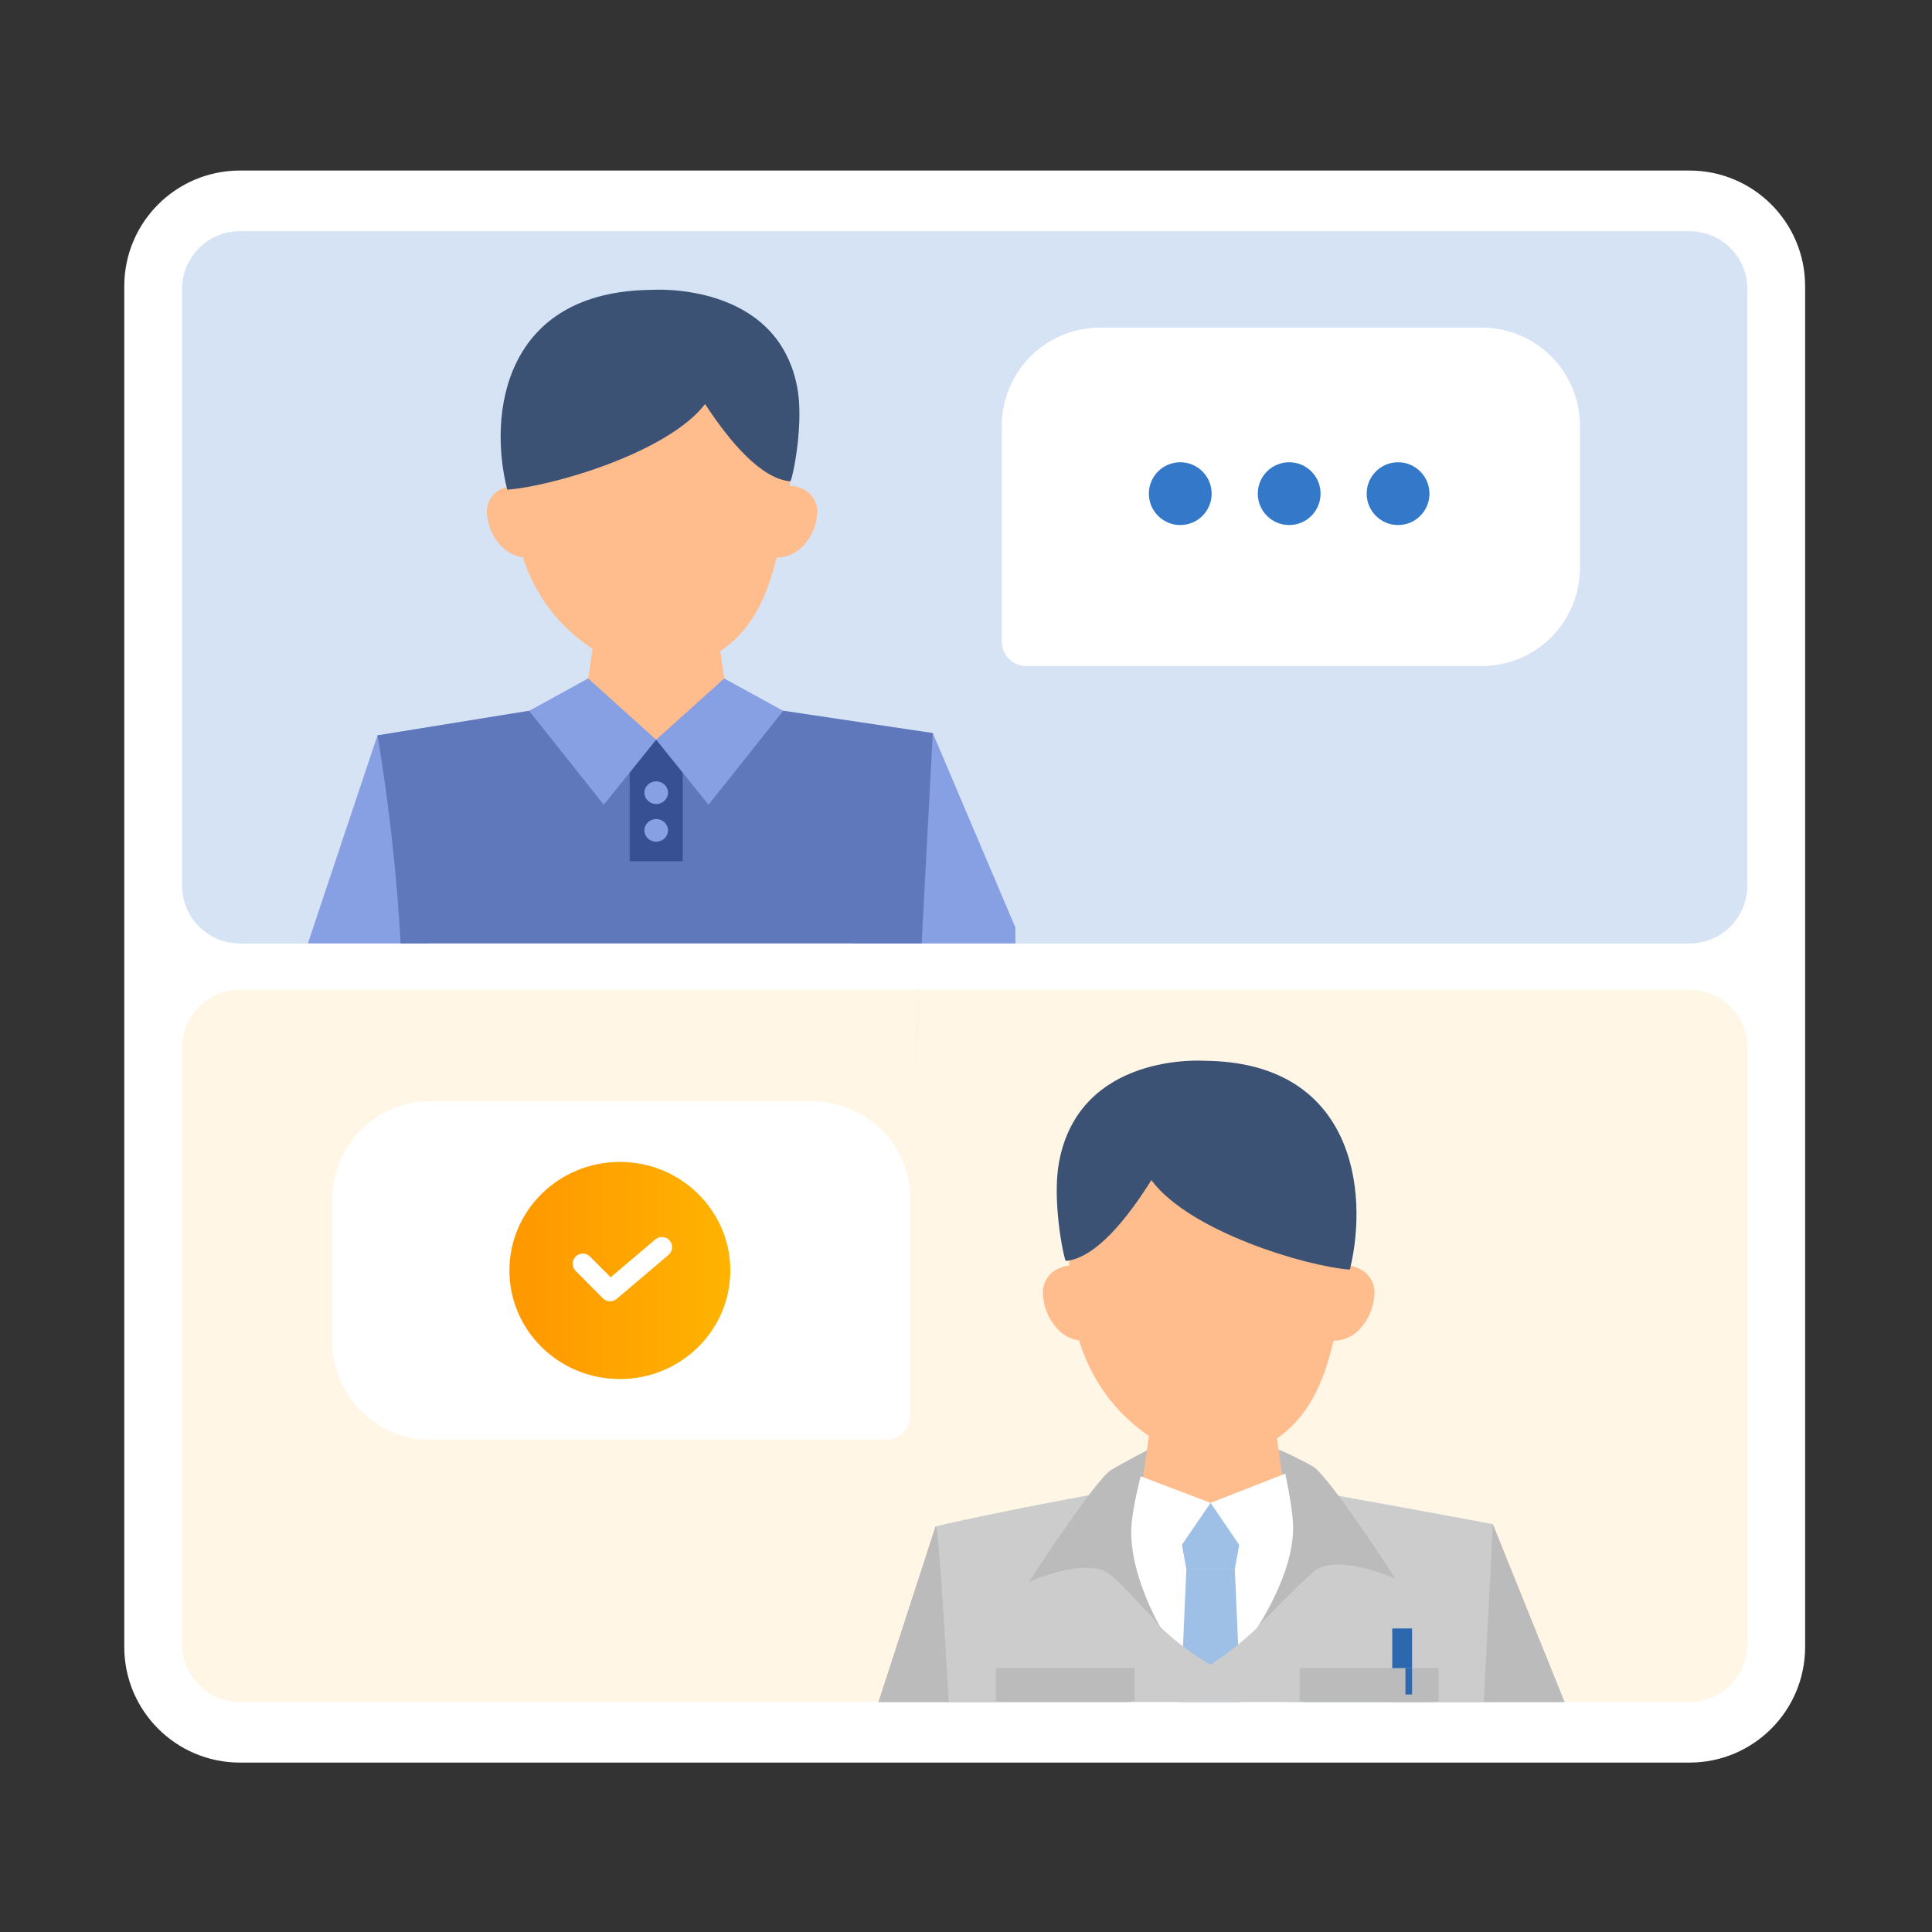 <svg width="80" height="80" viewBox="0 0 80 80" fill="none" xmlns="http://www.w3.org/2000/svg">
<rect x="0" y="0" width="80" height="80" fill="#333333" stroke="none"/>
<path d="M5.146 11.851C5.146 9.206 7.29 7.062 9.935 7.062H69.958C72.603 7.062 74.746 9.206 74.746 11.851V68.197C74.746 70.841 72.603 72.985 69.958 72.985H9.935C7.29 72.985 5.146 70.841 5.146 68.197V11.851Z" fill="white"/>
<path d="M7.541 11.966C7.541 10.644 8.613 9.572 9.935 9.572H69.959C71.281 9.572 72.353 10.644 72.353 11.966V36.673C72.353 37.995 71.281 39.067 69.959 39.067H9.935C8.613 39.067 7.541 37.995 7.541 36.673V11.966Z" fill="#D5E3F4"/>
<path d="M7.541 43.376C7.541 42.054 8.613 40.982 9.935 40.982H69.959C71.281 40.982 72.353 42.054 72.353 43.376V68.083C72.353 69.405 71.281 70.477 69.959 70.477H9.935C8.613 70.477 7.541 69.405 7.541 68.083V43.376Z" fill="#FFF6E6"/>
<path fill-rule="evenodd" clip-rule="evenodd" d="M42.045 38.407L38.624 30.355L33.133 35.134L35.383 39.065H38.162H42.045V38.407Z" fill="#879FE3"/>
<path fill-rule="evenodd" clip-rule="evenodd" d="M20.065 33.205L17.731 39.064H12.75L15.632 30.445L20.065 33.205Z" fill="#879FE3"/>
<path fill-rule="evenodd" clip-rule="evenodd" d="M30.366 30.643H23.98L24.75 25.421H29.596L30.366 30.643Z" fill="#FFBD8E"/>
<path fill-rule="evenodd" clip-rule="evenodd" d="M38.624 30.353L38.163 39.064H17.732H16.588C16.345 34.462 15.631 30.447 15.631 30.447L21.915 29.429L27.171 30.625L32.432 29.429L38.624 30.353ZM37.86 44.735L37.984 42.436L38.163 39.064C38.039 41.403 37.922 43.597 37.86 44.735Z" fill="#5F77BB"/>
<path fill-rule="evenodd" clip-rule="evenodd" d="M21.238 20.279C21.238 24.137 23.275 26.964 27.194 28.038C31.393 27.009 32.06 24.864 32.802 19.382C33.524 14.059 29.836 12.042 26.664 12.494C23.303 12.973 21.238 15.514 21.238 20.279Z" fill="#FFBD8E"/>
<path fill-rule="evenodd" clip-rule="evenodd" d="M22.503 22.964L22.442 22.987C21.874 23.191 21.267 23.082 20.848 22.703C20.436 22.326 20.19 21.797 20.16 21.218C20.136 20.784 20.42 20.364 20.838 20.214L21.018 20.149C21.363 20.024 21.737 20.251 21.832 20.591L22.503 22.964Z" fill="#FFBD8E"/>
<path fill-rule="evenodd" clip-rule="evenodd" d="M31.498 22.964L31.559 22.987C32.127 23.191 32.735 23.082 33.154 22.703C33.565 22.326 33.811 21.797 33.842 21.218C33.865 20.784 33.582 20.366 33.163 20.214L32.983 20.148C32.638 20.024 32.264 20.251 32.17 20.591L31.498 22.964Z" fill="#FFBD8E"/>
<path d="M33.012 16.042C32.179 11.636 27.009 12.002 27.009 12.002C20.852 12.045 20.208 17.143 21.003 20.275C22.782 20.157 27.633 18.767 29.197 16.73C30.2 18.27 31.508 19.83 32.73 19.932C32.844 19.714 33.291 17.523 33.012 16.042Z" fill="#3C5274"/>
<rect x="26.074" y="30.623" width="2.197" height="5.037" fill="#374F93"/>
<ellipse cx="27.172" cy="32.824" rx="0.489" ry="0.469" fill="#879FE3"/>
<ellipse cx="27.172" cy="34.384" rx="0.489" ry="0.469" fill="#879FE3"/>
<path d="M27.17 30.63L29.339 33.324L32.43 29.435L29.987 28.093L27.17 30.63Z" fill="#879FE3"/>
<path d="M27.17 30.63L25.001 33.324L21.91 29.435L24.353 28.093L27.17 30.63Z" fill="#879FE3"/>
<g clip-path="url(#clip0_112_4627)">
<path d="M47.558 60.044H53.001L53.41 61.412H46.98L47.558 60.044Z" fill="#BBBBBB"/>
<path d="M57.63 75.044H42.85L44.454 62.079L49.836 61.446L56.552 62.215L57.63 75.044Z" fill="#F3F2F0"/>
<path fill-rule="evenodd" clip-rule="evenodd" d="M65.582 85.171L56.201 68.101L61.809 63.103L70.521 84.708L65.582 85.171Z" fill="#C6C5C3"/>
<path fill-rule="evenodd" clip-rule="evenodd" d="M35.882 84.959L43.097 66.095L38.739 63.209L31.262 86.221L35.882 84.959Z" fill="#C6C5C3"/>
<path fill-rule="evenodd" clip-rule="evenodd" d="M53.421 63.414H47.014L47.786 57.956H52.649L53.421 63.414Z" fill="#FFBD8E"/>
<path d="M61.043 78.138C61.881 62.109 61.81 63.108 61.81 63.108C61.81 63.108 59.361 62.643 53.691 61.625L53.622 61.689L50.4 63.737L46.669 61.623C41.004 62.641 38.74 63.206 38.74 63.206C38.74 63.206 38.866 61.718 39.685 78.135C40.404 92.547 39.796 96.788 39.796 96.788L61.893 96.494C61.893 96.496 60.395 90.535 61.043 78.138Z" fill="white"/>
<rect x="53.273" y="69.071" width="5.746" height="4.651" fill="#AEF1BC"/>
<path d="M48.623 62.233H51.633L51.131 64.969H49.125L48.623 62.233Z" fill="#9FC0E6"/>
<path d="M49.125 64.963H51.131L51.633 76.454H48.623L49.125 64.963Z" fill="#9FC0E6"/>
<path fill-rule="evenodd" clip-rule="evenodd" d="M44.266 52.577C44.266 56.609 46.309 59.563 50.241 60.686C54.454 59.611 55.123 57.368 55.868 51.639C56.592 46.077 52.892 43.969 49.71 44.442C46.337 44.943 44.266 47.598 44.266 52.577Z" fill="#FFBD8E"/>
<path fill-rule="evenodd" clip-rule="evenodd" d="M45.535 55.388L45.473 55.412C44.904 55.626 44.294 55.512 43.874 55.115C43.461 54.721 43.214 54.168 43.183 53.563C43.159 53.11 43.444 52.671 43.864 52.514L44.044 52.446C44.391 52.315 44.766 52.552 44.861 52.908L45.535 55.388Z" fill="#FFBD8E"/>
<path fill-rule="evenodd" clip-rule="evenodd" d="M54.562 55.388L54.624 55.412C55.194 55.626 55.804 55.512 56.224 55.115C56.637 54.721 56.883 54.168 56.914 53.563C56.938 53.11 56.653 52.673 56.233 52.514L56.053 52.446C55.706 52.315 55.331 52.552 55.236 52.908L54.562 55.388Z" fill="#FFBD8E"/>
<path d="M43.848 48.147C44.683 43.543 49.871 43.925 49.871 43.925C56.048 43.97 56.694 49.298 55.896 52.571C54.112 52.447 49.244 50.995 47.676 48.866C46.669 50.475 45.357 52.106 44.13 52.212C44.016 51.985 43.568 49.694 43.848 48.147Z" fill="#3C5274"/>
<path d="M50.127 62.23L52.179 65.239L54.368 61.819L53.273 60.998L50.127 62.23Z" fill="white"/>
<path d="M50.126 62.231L48.074 65.241L45.748 61.821L47.253 61.137L50.126 62.231Z" fill="white"/>
<path fill-rule="evenodd" clip-rule="evenodd" d="M65.582 85.171L56.201 68.101L61.809 63.103L70.521 84.709L65.582 85.171Z" fill="#BBBBBB"/>
<path fill-rule="evenodd" clip-rule="evenodd" d="M35.882 84.959L43.097 66.095L38.739 63.209L31.262 86.222L35.882 84.959Z" fill="#BBBBBB"/>
<path d="M61.043 78.138C61.881 62.109 61.81 63.109 61.81 63.109C61.81 63.109 59.361 62.644 53.691 61.625V64.421C53.691 64.421 53.497 65.278 53.273 65.789C52.574 67.38 50.126 68.936 50.126 68.936C50.126 68.936 46.974 67.168 46.843 65.242C46.829 65.029 46.843 64.695 46.843 64.695L46.669 61.623C41.004 62.641 38.74 63.206 38.74 63.206C38.74 63.206 38.866 61.718 39.685 78.135C40.404 92.548 39.796 96.788 39.796 96.788L61.893 96.494C61.893 96.496 60.395 90.535 61.043 78.138Z" fill="#CCCCCC"/>
<path d="M41.234 69.071H46.98V70.439L44.107 70.85L41.234 70.439V69.071Z" fill="#BBBBBB"/>
<path d="M53.82 69.071H59.566V70.439L56.693 70.85L53.82 70.439V69.071Z" fill="#BBBBBB"/>
<path d="M47.526 60.04C47.526 60.042 46.873 62.234 46.843 63.323C46.789 65.252 48.053 67.393 48.073 67.427C48.053 67.402 46.97 66.084 46.022 65.238C45.068 64.388 42.622 65.502 42.602 65.512C42.623 65.478 45.34 61.269 46.022 60.86C46.489 60.58 47.526 60.04 47.526 60.04ZM52.997 60.04C53.007 60.044 53.901 60.445 54.365 60.724C55.048 61.133 57.777 65.362 57.785 65.375C57.785 65.375 55.323 64.248 54.365 65.102C53.411 65.953 52.049 67.416 52.039 67.427C52.053 67.407 53.598 65.122 53.544 63.187C53.514 62.1 53 60.051 52.997 60.04Z" fill="#BBBBBB"/>
<rect x="57.65" y="67.431" width="0.821" height="1.642" fill="#2D68AE"/>
<rect x="58.197" y="69.071" width="0.274" height="1.094" fill="#2D68AE"/>
</g>
<path d="M37.697 49.667C37.697 47.42 35.876 45.599 33.63 45.599H17.824C15.578 45.599 13.757 47.42 13.757 49.667V55.547C13.757 57.793 15.578 59.614 17.824 59.614H36.68C37.242 59.614 37.697 59.159 37.697 58.597V49.667Z" fill="white"/>
<ellipse cx="25.667" cy="52.608" rx="4.573" ry="4.495" fill="url(#paint0_linear_112_4627)"/>
<path d="M27.136 51.322C27.314 51.172 27.579 51.194 27.73 51.371C27.88 51.548 27.858 51.814 27.681 51.964L25.535 53.784C25.368 53.926 25.119 53.915 24.964 53.76L23.835 52.625C23.672 52.46 23.672 52.194 23.837 52.03C24.002 51.866 24.268 51.867 24.432 52.031L25.287 52.89L27.136 51.322Z" fill="white"/>
<path d="M41.482 17.634C41.482 15.387 43.304 13.566 45.55 13.566H61.355C63.602 13.566 65.423 15.387 65.423 17.634V23.513C65.423 25.76 63.602 27.581 61.355 27.581H42.499C41.938 27.581 41.482 27.126 41.482 26.564V17.634Z" fill="white"/>
<circle cx="1.3" cy="1.3" r="1.3" transform="matrix(-1 0 0 1 59.191 19.141)" fill="#3479C9"/>
<circle cx="1.3" cy="1.3" r="1.3" transform="matrix(-1 0 0 1 54.682 19.141)" fill="#3479C9"/>
<circle cx="1.3" cy="1.3" r="1.3" transform="matrix(-1 0 0 1 50.172 19.141)" fill="#3479C9"/>
<defs>
<linearGradient id="paint0_linear_112_4627" x1="31.53" y1="46.032" x2="21.927" y2="46.021" gradientUnits="userSpaceOnUse">
<stop stop-color="#FFB700"/>
<stop offset="1" stop-color="#FF9900"/>
</linearGradient>
<clipPath id="clip0_112_4627">
<rect width="31.027" height="30.644" fill="white" transform="translate(34.801 39.833)"/>
</clipPath>
</defs>
</svg>

